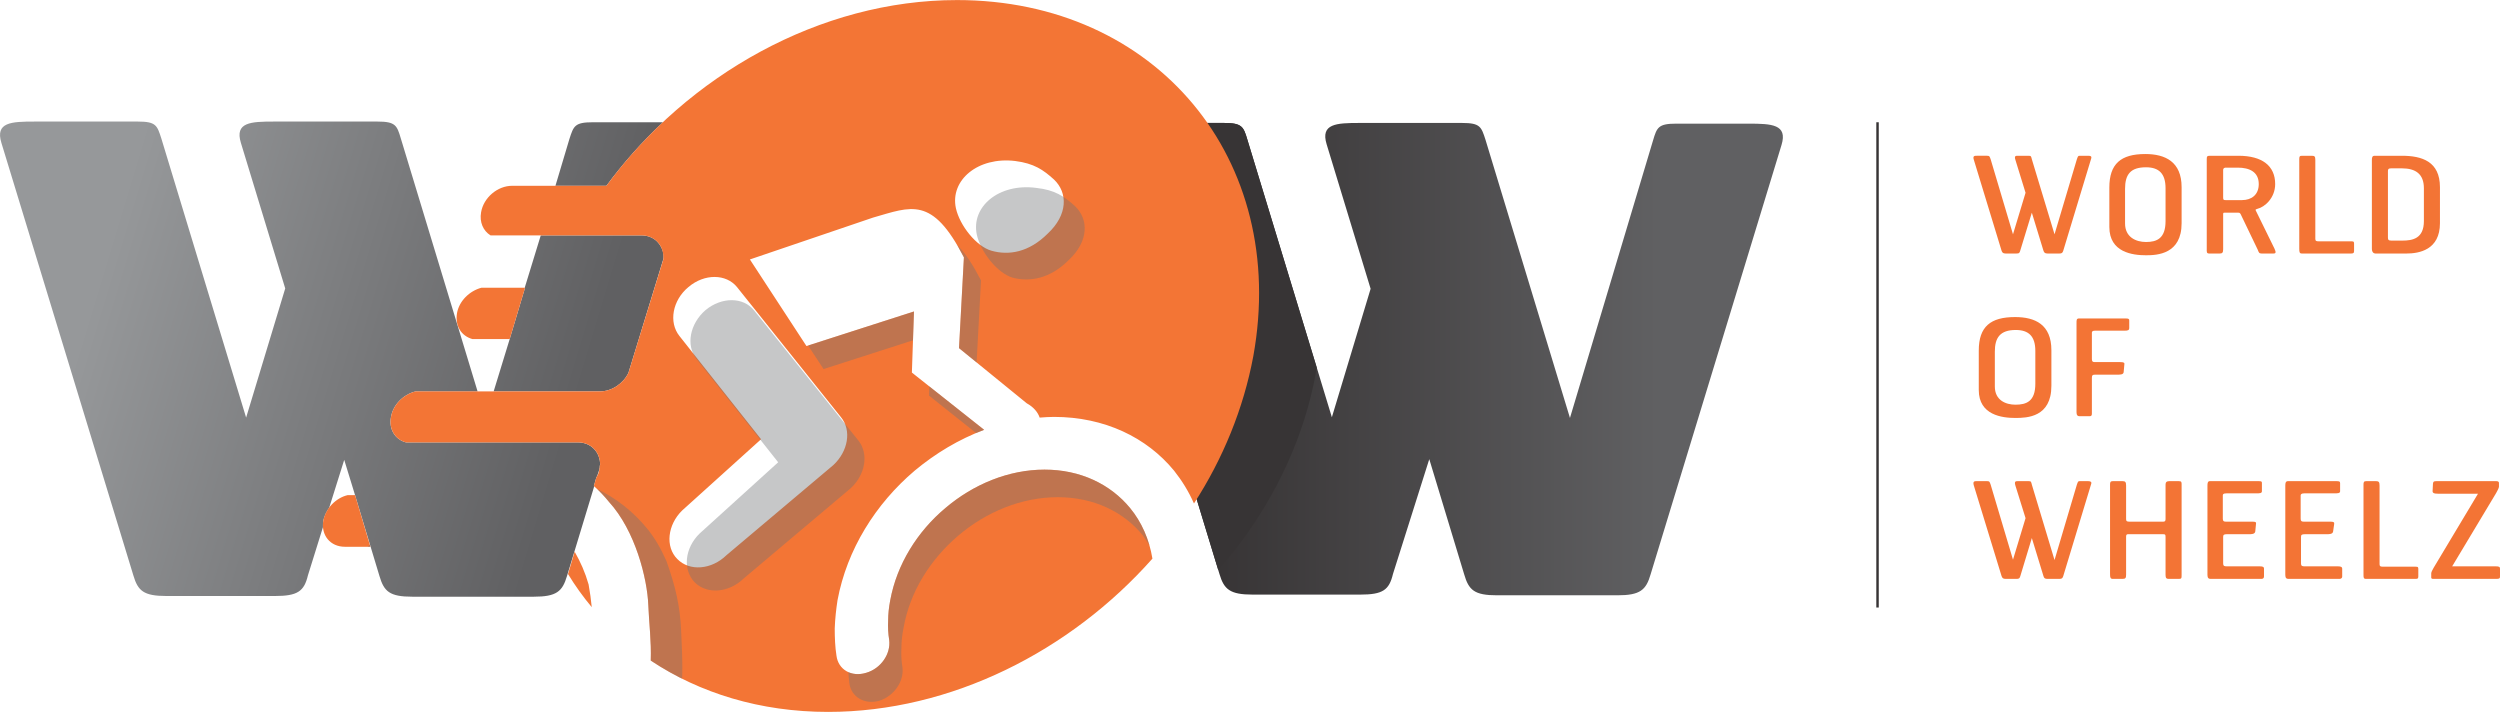 <?xml version="1.0" encoding="UTF-8"?>
<!DOCTYPE svg PUBLIC "-//W3C//DTD SVG 1.1//EN" "http://www.w3.org/Graphics/SVG/1.1/DTD/svg11.dtd">
<!-- Creator: CorelDRAW X7 -->
<svg xmlns="http://www.w3.org/2000/svg" xml:space="preserve" width="7.1in" height="2.022in" version="1.1" style="shape-rendering:geometricPrecision; text-rendering:geometricPrecision; image-rendering:optimizeQuality; fill-rule:evenodd; clip-rule:evenodd"
viewBox="0 0 7161 2039"
 xmlns:xlink="http://www.w3.org/1999/xlink">
 <defs>
  <style type="text/css">
   <![CDATA[
    .str0 {stroke:#373435;stroke-width:7.004}
    .fil1 {fill:none}
    .fil5 {fill:none;fill-rule:nonzero}
    .fil7 {fill:#373435}
    .fil8 {fill:#F37535}
    .fil0 {fill:#F37435;fill-rule:nonzero}
    .fil3 {fill:#FFCC29;fill-opacity:0.102}
    .fil9 {fill:#727376;fill-rule:nonzero;fill-opacity:0.4}
    .fil4 {fill:#A9ABAE}
    .fil6 {fill:url(#id3);fill-rule:nonzero}
    .fil2 {fill:url(#id4);fill-rule:nonzero}
   ]]>
  </style>
   <clipPath id="id0" style="clip-rule:nonzero">
    <path d="M1899 350l-201 0c-52,0 -55,11 -67,48l-40 134 146 0c48,-65 103,-127 162,-182zm-531 771l-220 -725c-11,-37 -15,-48 -67,-48l-296 0c-67,0 -113,2 -95,61l127 417 -112 370 -243 -800c-12,-37 -15,-48 -67,-48l-296 0c-67,0 -113,2 -95,61l378 1239c13,44 29,59 95,59l310 0c65,0 84,-13 95,-59l43 -138c0,-6 0,-12 1,-19 3,-13 9,-26 17,-37l43 -137 31 101 0 0 6 20 64 212c13,44 29,59 94,59l348 0c65,0 82,-15 95,-59l78 -257 -1 -1 7 -24c2,-3 3,-6 4,-9l5 -15 0 -1c1,-3 1,-6 1,-9l1 -3 0 0c0,-36 -26,-64 -63,-64l-493 0c-31,-8 -50,-38 -43,-73 6,-35 35,-64 70,-73l178 0zm181 -447l288 0c20,0 38,8 49,22 11,13 17,32 14,46l-100 326c-15,31 -48,53 -82,53l-304 0 46 -150 0 0 44 -147 -1 0 46 -150z"/>
   </clipPath>
   <clipPath id="id1" style="clip-rule:nonzero">
    <path d="M5103 415c18,-59 -28,-61 -95,-61l-207 0c-51,0 -55,11 -66,48l-238 795 -242 -797c-12,-37 -15,-48 -67,-48l-294 0c-66,0 -112,2 -94,61l126 414 -111 368 -242 -795c-11,-37 -15,-48 -67,-48l-293 0c-67,0 -113,2 -95,61l375 1231c13,44 30,59 95,59l308 0c65,0 83,-13 94,-59l104 -329 100 330c13,45 29,60 94,60l345 0c65,0 82,-15 95,-60l375 -1230z"/>
   </clipPath>
   <clipPath id="id2">
    <path d="M1686 1674c-10,-35 -23,-64 -40,-94l-19 64c20,33 43,65 68,95 -2,-21 -5,-43 -9,-65zm-698 -108l73 0 -44 -148 -21 0c-34,8 -63,38 -70,73 -7,42 20,75 62,75zm1753 -1566c-392,0 -771,215 -1004,532l-270 0c-42,0 -82,34 -89,76 -5,28 6,53 27,66l432 0c39,0 66,30 63,69l-100 325c-15,31 -48,53 -82,53l-528 0c-35,9 -64,38 -70,73 -7,35 12,65 43,73l493 0c37,0 63,28 63,64l0 0 -1 3c0,3 0,6 -1,9 -1,9 -4,17 -9,25l-7 24c16,14 30,29 43,45 76,83 110,220 113,296 2,51 9,104 7,159 140,93 313,147 508,147 352,0 694,-174 929,-439 -9,-55 -31,-105 -64,-145 -56,-68 -142,-110 -245,-110 -103,0 -204,42 -284,110 -80,67 -139,161 -158,264 -4,21 -6,40 -6,58 -1,19 0,38 3,56 5,40 -24,82 -66,94 -42,13 -80,-9 -85,-49 -4,-25 -5,-52 -5,-78 1,-28 4,-55 8,-81 27,-145 109,-276 221,-371 60,-50 127,-90 199,-117l-207 -164 6 -175 -308 99 -162 -248 353 -120c109,-31 169,-63 260,114l-14 260 194 158c20,11 32,26 37,41 14,-1 27,-2 41,-2 145,0 266,59 344,154 23,29 42,60 57,94 83,-128 142,-272 170,-422 102,-564 -278,-1020 -849,-1020zm-1237 824l-125 0c-34,9 -64,38 -70,73 -6,36 12,65 44,74l107 0 44 -147zm607 -2c-31,-38 -93,-39 -139,0 -46,38 -57,101 -26,140l234 296 -226 204c-42,41 -49,104 -14,139 35,36 98,31 141,-11l306 -258c42,-39 53,-99 22,-137l-298 -373zm908 -308c-31,-28 -57,-46 -111,-53 -107,-13 -187,55 -170,135 11,50 59,110 102,122 49,14 107,5 161,-49 58,-54 58,-117 18,-155z"/>
   </clipPath>
  <linearGradient id="id3" gradientUnits="userSpaceOnUse" x1="3472.86" y1="1028.38" x2="4748.02" y2="1028.38">
   <stop offset="0" style="stop-opacity:1; stop-color:#373435"/>
   <stop offset="1" style="stop-opacity:1; stop-color:#606062"/>
  </linearGradient>
  <linearGradient id="id4" gradientUnits="userSpaceOnUse" x1="1627.99" y1="1233.11" x2="272.315" y2="823.658">
   <stop offset="0" style="stop-opacity:1; stop-color:#606062"/>
   <stop offset="1" style="stop-opacity:1; stop-color:#96989A"/>
  </linearGradient>
 </defs>
 <g id="Layer_x0020_1">
  <path class="fil0" d="M5990 454c2,-7 -2,-8 -9,-8l-24 0c-5,0 -5,2 -8,10l-64 215 -65 -215c-2,-8 -2,-10 -9,-10l-31 0c-6,0 -11,0 -7,12l29 94 -36 119 -64 -215c-3,-8 -3,-10 -10,-10l-30 0c-6,0 -12,0 -8,12l79 259c2,6 4,9 12,9l31 0c8,0 9,-2 11,-9l33 -108 33 108c2,6 4,9 12,9l34 0c7,0 9,-2 11,-8l80 -264z"/>
  <path id="1" class="fil0" d="M6249 639l0 -103c0,-73 -47,-95 -104,-95 -70,0 -103,28 -103,96l0 113c0,73 67,81 105,81 32,0 102,-3 102,-92zm-46 -6c0,50 -25,60 -56,60 -29,0 -60,-14 -60,-53l0 -99c0,-41 15,-62 60,-62 37,0 56,18 56,60l0 94z"/>
  <path id="2" class="fil0" d="M6517 527c0,-52 -37,-81 -105,-81l-82 0c-8,0 -9,2 -9,10l0 256c0,9 -1,14 7,14l30 0c7,0 10,-2 10,-12l0 -99c0,-5 0,-6 4,-6l39 0c4,0 5,1 7,4l49 102c3,8 4,11 11,11l34 0c7,0 8,-3 3,-14l-53 -108c-2,-4 -2,-4 4,-6 21,-5 51,-31 51,-71zm-47 0c0,31 -21,46 -48,46l-47 0c-6,0 -7,-1 -7,-8l0 -78c0,-3 1,-6 6,-7l36 0c33,0 60,12 60,47z"/>
  <path id="3" class="fil0" d="M6743 719l0 -20c0,-6 0,-8 -8,-8l-94 0c-6,0 -9,-1 -9,-7l0 -226c0,-10 -2,-12 -10,-12l-28 0c-7,0 -8,2 -8,10l0 256c0,11 1,14 8,14l140 0c6,0 9,-1 9,-7z"/>
  <path id="4" class="fil0" d="M6989 639l0 -103c0,-74 -52,-90 -109,-90 -7,0 -78,0 -78,0 -7,0 -8,5 -8,12l0 254c0,10 5,14 10,14 0,0 79,0 89,0 36,0 96,-10 96,-87zm-46 -6c0,50 -32,56 -62,56 -8,0 -31,0 -31,0 -9,0 -10,-3 -10,-9l0 -190c0,-5 1,-8 9,-8 8,0 18,0 31,0 39,0 63,16 63,57l0 94z"/>
  <path id="5" class="fil0" d="M5876 1105l0 -102c0,-74 -47,-95 -104,-95 -70,0 -104,27 -104,96l0 113c0,72 67,80 105,80 33,0 103,-2 103,-92zm-46 -6c0,51 -26,60 -57,60 -28,0 -59,-13 -59,-52l0 -100c0,-40 15,-62 60,-62 37,0 56,18 56,60l0 94z"/>
  <path id="6" class="fil0" d="M6099 939l0 -21c0,-4 -1,-6 -10,-6l-134 0c-7,0 -7,5 -7,12l0 257c0,8 3,11 8,11l30 0c4,0 6,-2 6,-7l0 -103c0,-7 2,-9 9,-9l64 0c8,0 17,0 18,-7l2 -22c1,-5 -1,-7 -12,-7l-73 0c-6,0 -8,-2 -8,-9l0 -75c0,-3 1,-6 9,-6l85 0c9,0 13,-1 13,-8z"/>
  <path id="7" class="fil0" d="M5990 1386c2,-6 -2,-8 -9,-8l-24 0c-5,0 -5,2 -8,10l-64 216 -65 -216c-2,-8 -2,-10 -9,-10l-31 0c-6,0 -11,0 -7,13l29 93 -36 119 -64 -215c-3,-8 -3,-10 -10,-10l-30 0c-6,0 -12,0 -8,13l79 258c2,6 4,9 12,9l31 0c8,0 9,-2 11,-8l33 -109 33 108c2,7 4,9 12,9l34 0c7,0 9,-2 11,-8l80 -264z"/>
  <path id="8" class="fil0" d="M6249 1646l0 -258c0,-7 0,-10 -8,-10l-27 0c-8,0 -11,3 -11,10l0 99c0,5 -2,7 -6,7l-98 0c-6,0 -9,-1 -9,-7l0 -96c0,-10 -2,-13 -10,-13l-28 0c-7,0 -8,3 -8,10l0 256c0,10 1,14 8,14l27 0c9,0 11,-2 11,-12l0 -109c0,-6 2,-7 6,-7l100 0c6,0 7,1 7,8l0 109c0,9 3,11 9,11l29 0c8,0 8,-2 8,-12z"/>
  <path id="9" class="fil0" d="M6485 1651l0 -22c0,-6 -4,-7 -14,-7l-92 0c-7,0 -11,0 -11,-9l0 -75c0,-6 2,-8 10,-8l64 0c7,0 17,0 18,-8l2 -21c1,-5 0,-7 -11,-7l-76 0c-6,0 -8,-2 -8,-9l0 -66c0,-3 1,-6 10,-6l85 0c10,0 17,0 17,-6l0 -23c0,-5 -1,-6 -10,-6l-139 0c-6,0 -7,5 -7,13l0 256c0,9 4,11 9,11l145 0c4,0 8,-1 8,-7z"/>
  <path id="10" class="fil0" d="M6709 1651l0 -22c0,-6 -5,-7 -14,-7l-93 0c-7,0 -11,0 -11,-9l0 -75c0,-6 2,-8 11,-8l63 0c7,0 17,0 18,-8l3 -21c1,-5 -1,-7 -12,-7l-76 0c-6,0 -8,-2 -8,-9l0 -66c0,-3 2,-6 10,-6l85 0c11,0 18,0 18,-6l0 -23c0,-5 -2,-6 -11,-6l-138 0c-7,0 -8,5 -8,13l0 256c0,9 4,11 9,11l146 0c3,0 8,-1 8,-7z"/>
  <path id="11" class="fil0" d="M6927 1651l0 -20c0,-6 0,-8 -8,-8l-94 0c-6,0 -9,-1 -9,-7l0 -225c0,-10 -2,-13 -10,-13l-28 0c-7,0 -8,3 -8,10l0 257c0,10 0,13 8,13l139 0c7,0 10,0 10,-7z"/>
  <path id="12" class="fil0" d="M7161 1651l0 -22c0,-6 -3,-7 -14,-7l-123 0 126 -210c2,-4 8,-14 8,-18l0 -11c0,-4 -4,-5 -8,-5l-171 0c-9,0 -9,2 -10,7l-1 20c-1,7 4,9 15,9l115 0 -127 212c-3,6 -7,12 -7,16l0 12c0,3 2,4 6,4l181 0c9,0 10,-2 10,-7z"/>
  <line class="fil1 str0" x1="5378" y1="350" x2="5378" y2= "1740" />
  <path class="fil2" d="M1899 350l-201 0c-52,0 -55,11 -67,48l-40 134 146 0c48,-65 103,-127 162,-182zm-531 771l-220 -725c-11,-37 -15,-48 -67,-48l-296 0c-67,0 -113,2 -95,61l127 417 -112 370 -243 -800c-12,-37 -15,-48 -67,-48l-296 0c-67,0 -113,2 -95,61l378 1239c13,44 29,59 95,59l310 0c65,0 84,-13 95,-59l43 -138c0,-6 0,-12 1,-19 3,-13 9,-26 17,-37l43 -137 31 101 0 0 6 20 64 212c13,44 29,59 94,59l348 0c65,0 82,-15 95,-59l78 -257 -1 -1 7 -24c2,-3 3,-6 4,-9l5 -15 0 -1c1,-3 1,-6 1,-9l1 -3 0 0c0,-36 -26,-64 -63,-64l-493 0c-31,-8 -50,-38 -43,-73 6,-35 35,-64 70,-73l178 0zm181 -447l288 0c20,0 38,8 49,22 11,13 17,32 14,46l-100 326c-15,31 -48,53 -82,53l-304 0 46 -150 0 0 44 -147 -1 0 46 -150z"/>
  <g style="clip-path:url(#id0)">
   <g id="_909137008">
    <path id="1" class="fil3" d="M8213 4895c473,0 856,383 856,856 0,473 -383,856 -856,856 -473,0 -856,-383 -856,-856 0,-473 383,-856 856,-856z"/>
    <polygon class="fil4" points="5246,5359 5703,5359 5703,5440 5246,5440 "/>
    <path class="fil4" d="M5099 5835l447 0c22,0 41,18 41,41l0 0c0,22 -19,40 -41,40l-406 0c-22,0 -41,-18 -41,-40l0 -41z"/>
   </g>
  </g>
  <path class="fil5" d="M1899 350l-201 0c-52,0 -55,11 -67,48l-40 134 146 0c48,-65 103,-127 162,-182zm-531 771l-220 -725c-11,-37 -15,-48 -67,-48l-296 0c-67,0 -113,2 -95,61l127 417 -112 370 -243 -800c-12,-37 -15,-48 -67,-48l-296 0c-67,0 -113,2 -95,61l378 1239c13,44 29,59 95,59l310 0c65,0 84,-13 95,-59l43 -138c0,-6 0,-12 1,-19 3,-13 9,-26 17,-37l43 -137 31 101 0 0 6 20 64 212c13,44 29,59 94,59l348 0c65,0 82,-15 95,-59l78 -257 -1 -1 7 -24c2,-3 3,-6 4,-9l5 -15 0 -1c1,-3 1,-6 1,-9l1 -3 0 0c0,-36 -26,-64 -63,-64l-493 0c-31,-8 -50,-38 -43,-73 6,-35 35,-64 70,-73l178 0zm181 -447l288 0c20,0 38,8 49,22 11,13 17,32 14,46l-100 326c-15,31 -48,53 -82,53l-304 0 46 -150 0 0 44 -147 -1 0 46 -150z"/>
  <path class="fil6" d="M5103 415c18,-59 -28,-61 -95,-61l-207 0c-51,0 -55,11 -66,48l-238 795 -242 -797c-12,-37 -15,-48 -67,-48l-294 0c-66,0 -112,2 -94,61l126 414 -111 368 -242 -795c-11,-37 -15,-48 -67,-48l-293 0c-67,0 -113,2 -95,61l375 1231c13,44 30,59 95,59l308 0c65,0 83,-13 94,-59l104 -329 100 330c13,45 29,60 94,60l345 0c65,0 82,-15 95,-60l375 -1230z"/>
  <g style="clip-path:url(#id1)">
   <g id="_909134096">
    <path id="1" class="fil7" d="M2940 72c558,0 929,447 829,997 -33,180 -112,349 -223,495 -43,-198 -219,-347 -430,-347 -243,0 -439,197 -439,439 0,46 7,91 20,134 -13,-43 -20,-88 -20,-134 0,-242 196,-439 439,-439 211,0 387,149 430,347 -160,209 -385,370 -634,449 -108,34 -221,53 -334,53 -558,0 -929,-446 -829,-997 100,-550 634,-997 1191,-997z"/>
   </g>
  </g>
  <path class="fil5" d="M5103 415c18,-59 -28,-61 -95,-61l-207 0c-51,0 -55,11 -66,48l-238 795 -242 -797c-12,-37 -15,-48 -67,-48l-294 0c-66,0 -112,2 -94,61l126 414 -111 368 -242 -795c-11,-37 -15,-48 -67,-48l-293 0c-67,0 -113,2 -95,61l375 1231c13,44 30,59 95,59l308 0c65,0 83,-13 94,-59l104 -329 100 330c13,45 29,60 94,60l345 0c65,0 82,-15 95,-60l375 -1230z"/>
  <path class="fil8" d="M1686 1674c-10,-35 -23,-64 -40,-94l-19 64c20,33 43,65 68,95 -2,-21 -5,-43 -9,-65zm-698 -108l73 0 -44 -148 -21 0c-34,8 -63,38 -70,73 -7,42 20,75 62,75zm1753 -1566c-392,0 -771,215 -1004,532l-270 0c-42,0 -82,34 -89,76 -5,28 6,53 27,66l432 0c39,0 66,30 63,69l-100 325c-15,31 -48,53 -82,53l-528 0c-35,9 -64,38 -70,73 -7,35 12,65 43,73l493 0c37,0 63,28 63,64l0 0 -1 3c0,3 0,6 -1,9 -1,9 -4,17 -9,25l-7 24c16,14 30,29 43,45 76,83 110,220 113,296 2,51 9,104 7,159 140,93 313,147 508,147 352,0 694,-174 929,-439 -9,-55 -31,-105 -64,-145 -56,-68 -142,-110 -245,-110 -103,0 -204,42 -284,110 -80,67 -139,161 -158,264 -4,21 -6,40 -6,58 -1,19 0,38 3,56 5,40 -24,82 -66,94 -42,13 -80,-9 -85,-49 -4,-25 -5,-52 -5,-78 1,-28 4,-55 8,-81 27,-145 109,-276 221,-371 60,-50 127,-90 199,-117l-207 -164 6 -175 -308 99 -162 -248 353 -120c109,-31 169,-63 260,114l-14 260 194 158c20,11 32,26 37,41 14,-1 27,-2 41,-2 145,0 266,59 344,154 23,29 42,60 57,94 83,-128 142,-272 170,-422 102,-564 -278,-1020 -849,-1020zm-1237 824l-125 0c-34,9 -64,38 -70,73 -6,36 12,65 44,74l107 0 44 -147zm607 -2c-31,-38 -93,-39 -139,0 -46,38 -57,101 -26,140l234 296 -226 204c-42,41 -49,104 -14,139 35,36 98,31 141,-11l306 -258c42,-39 53,-99 22,-137l-298 -373zm908 -308c-31,-28 -57,-46 -111,-53 -107,-13 -187,55 -170,135 11,50 59,110 102,122 49,14 107,5 161,-49 58,-54 58,-117 18,-155z"/>
  <g style="clip-path:url(#id2)">
   <g id="_909134064">
    <path id="1" class="fil9" d="M1909 1607c-15,-34 -33,-66 -56,-94 -78,-95 -197,-157 -342,-157 -145,0 -286,59 -399,154 -112,95 -194,226 -220,371 -5,26 -8,53 -9,80 0,27 1,53 5,79 5,40 43,61 85,49 42,-13 71,-55 66,-94 -2,-19 -3,-37 -3,-57 0,-17 3,-37 6,-57 19,-103 78,-197 158,-265 80,-67 181,-109 284,-109 103,0 189,42 245,109 32,47 52,84 66,134 13,77 17,146 4,226l147 51c13,-78 8,-152 5,-221 -3,-70 -16,-126 -42,-199zm1059 -1069c54,6 80,24 111,52 40,38 40,101 -18,155 -54,54 -112,63 -161,50 -43,-13 -91,-73 -102,-123 -17,-80 63,-148 170,-134zm-771 272l353 -120c109,-31 169,-64 260,113l-14 261 195 158c24,14 36,33 39,52 9,0 18,0 27,0 145,0 264,62 341,157 24,28 43,60 58,94l-116 143c-14,-50 -34,-88 -66,-134 -55,-68 -141,-110 -244,-110 -104,0 -205,42 -285,110 -80,68 -139,161 -157,265 -4,20 -6,39 -6,57 -1,19 0,38 3,56 5,40 -25,82 -66,95 -42,12 -80,-10 -86,-49 -3,-26 -5,-52 -4,-79 1,-28 3,-55 8,-80 26,-145 109,-277 221,-372 64,-54 139,-97 218,-123l-215 -171 6 -175 -308 99 -162 -247zm-202 218c-31,-39 -19,-101 26,-140 46,-38 108,-38 139,1l299 373c30,38 20,98 -23,137l-306 258c-42,41 -105,46 -140,11 -35,-36 -29,-98 14,-140l225 -204 -234 -296z"/>
   </g>
  </g>
  <path class="fil1" d="M1686 1674c-10,-35 -23,-64 -40,-94l-19 64c20,33 43,65 68,95 -2,-21 -5,-43 -9,-65zm-698 -108l73 0 -44 -148 -21 0c-34,8 -63,38 -70,73 -7,42 20,75 62,75zm1753 -1566c-392,0 -771,215 -1004,532l-270 0c-42,0 -82,34 -89,76 -5,28 6,53 27,66l432 0c39,0 66,30 63,69l-100 325c-15,31 -48,53 -82,53l-528 0c-35,9 -64,38 -70,73 -7,35 12,65 43,73l493 0c37,0 63,28 63,64l0 0 -1 3c0,3 0,6 -1,9 -1,9 -4,17 -9,25l-7 24c16,14 30,29 43,45 76,83 110,220 113,296 2,51 9,104 7,159 140,93 313,147 508,147 352,0 694,-174 929,-439 -9,-55 -31,-105 -64,-145 -56,-68 -142,-110 -245,-110 -103,0 -204,42 -284,110 -80,67 -139,161 -158,264 -4,21 -6,40 -6,58 -1,19 0,38 3,56 5,40 -24,82 -66,94 -42,13 -80,-9 -85,-49 -4,-25 -5,-52 -5,-78 1,-28 4,-55 8,-81 27,-145 109,-276 221,-371 60,-50 127,-90 199,-117l-207 -164 6 -175 -308 99 -162 -248 353 -120c109,-31 169,-63 260,114l-14 260 194 158c20,11 32,26 37,41 14,-1 27,-2 41,-2 145,0 266,59 344,154 23,29 42,60 57,94 83,-128 142,-272 170,-422 102,-564 -278,-1020 -849,-1020zm-1237 824l-125 0c-34,9 -64,38 -70,73 -6,36 12,65 44,74l107 0 44 -147zm607 -2c-31,-38 -93,-39 -139,0 -46,38 -57,101 -26,140l234 296 -226 204c-42,41 -49,104 -14,139 35,36 98,31 141,-11l306 -258c42,-39 53,-99 22,-137l-298 -373zm908 -308c-31,-28 -57,-46 -111,-53 -107,-13 -187,55 -170,135 11,50 59,110 102,122 49,14 107,5 161,-49 58,-54 58,-117 18,-155z"/>
 </g>
</svg>
